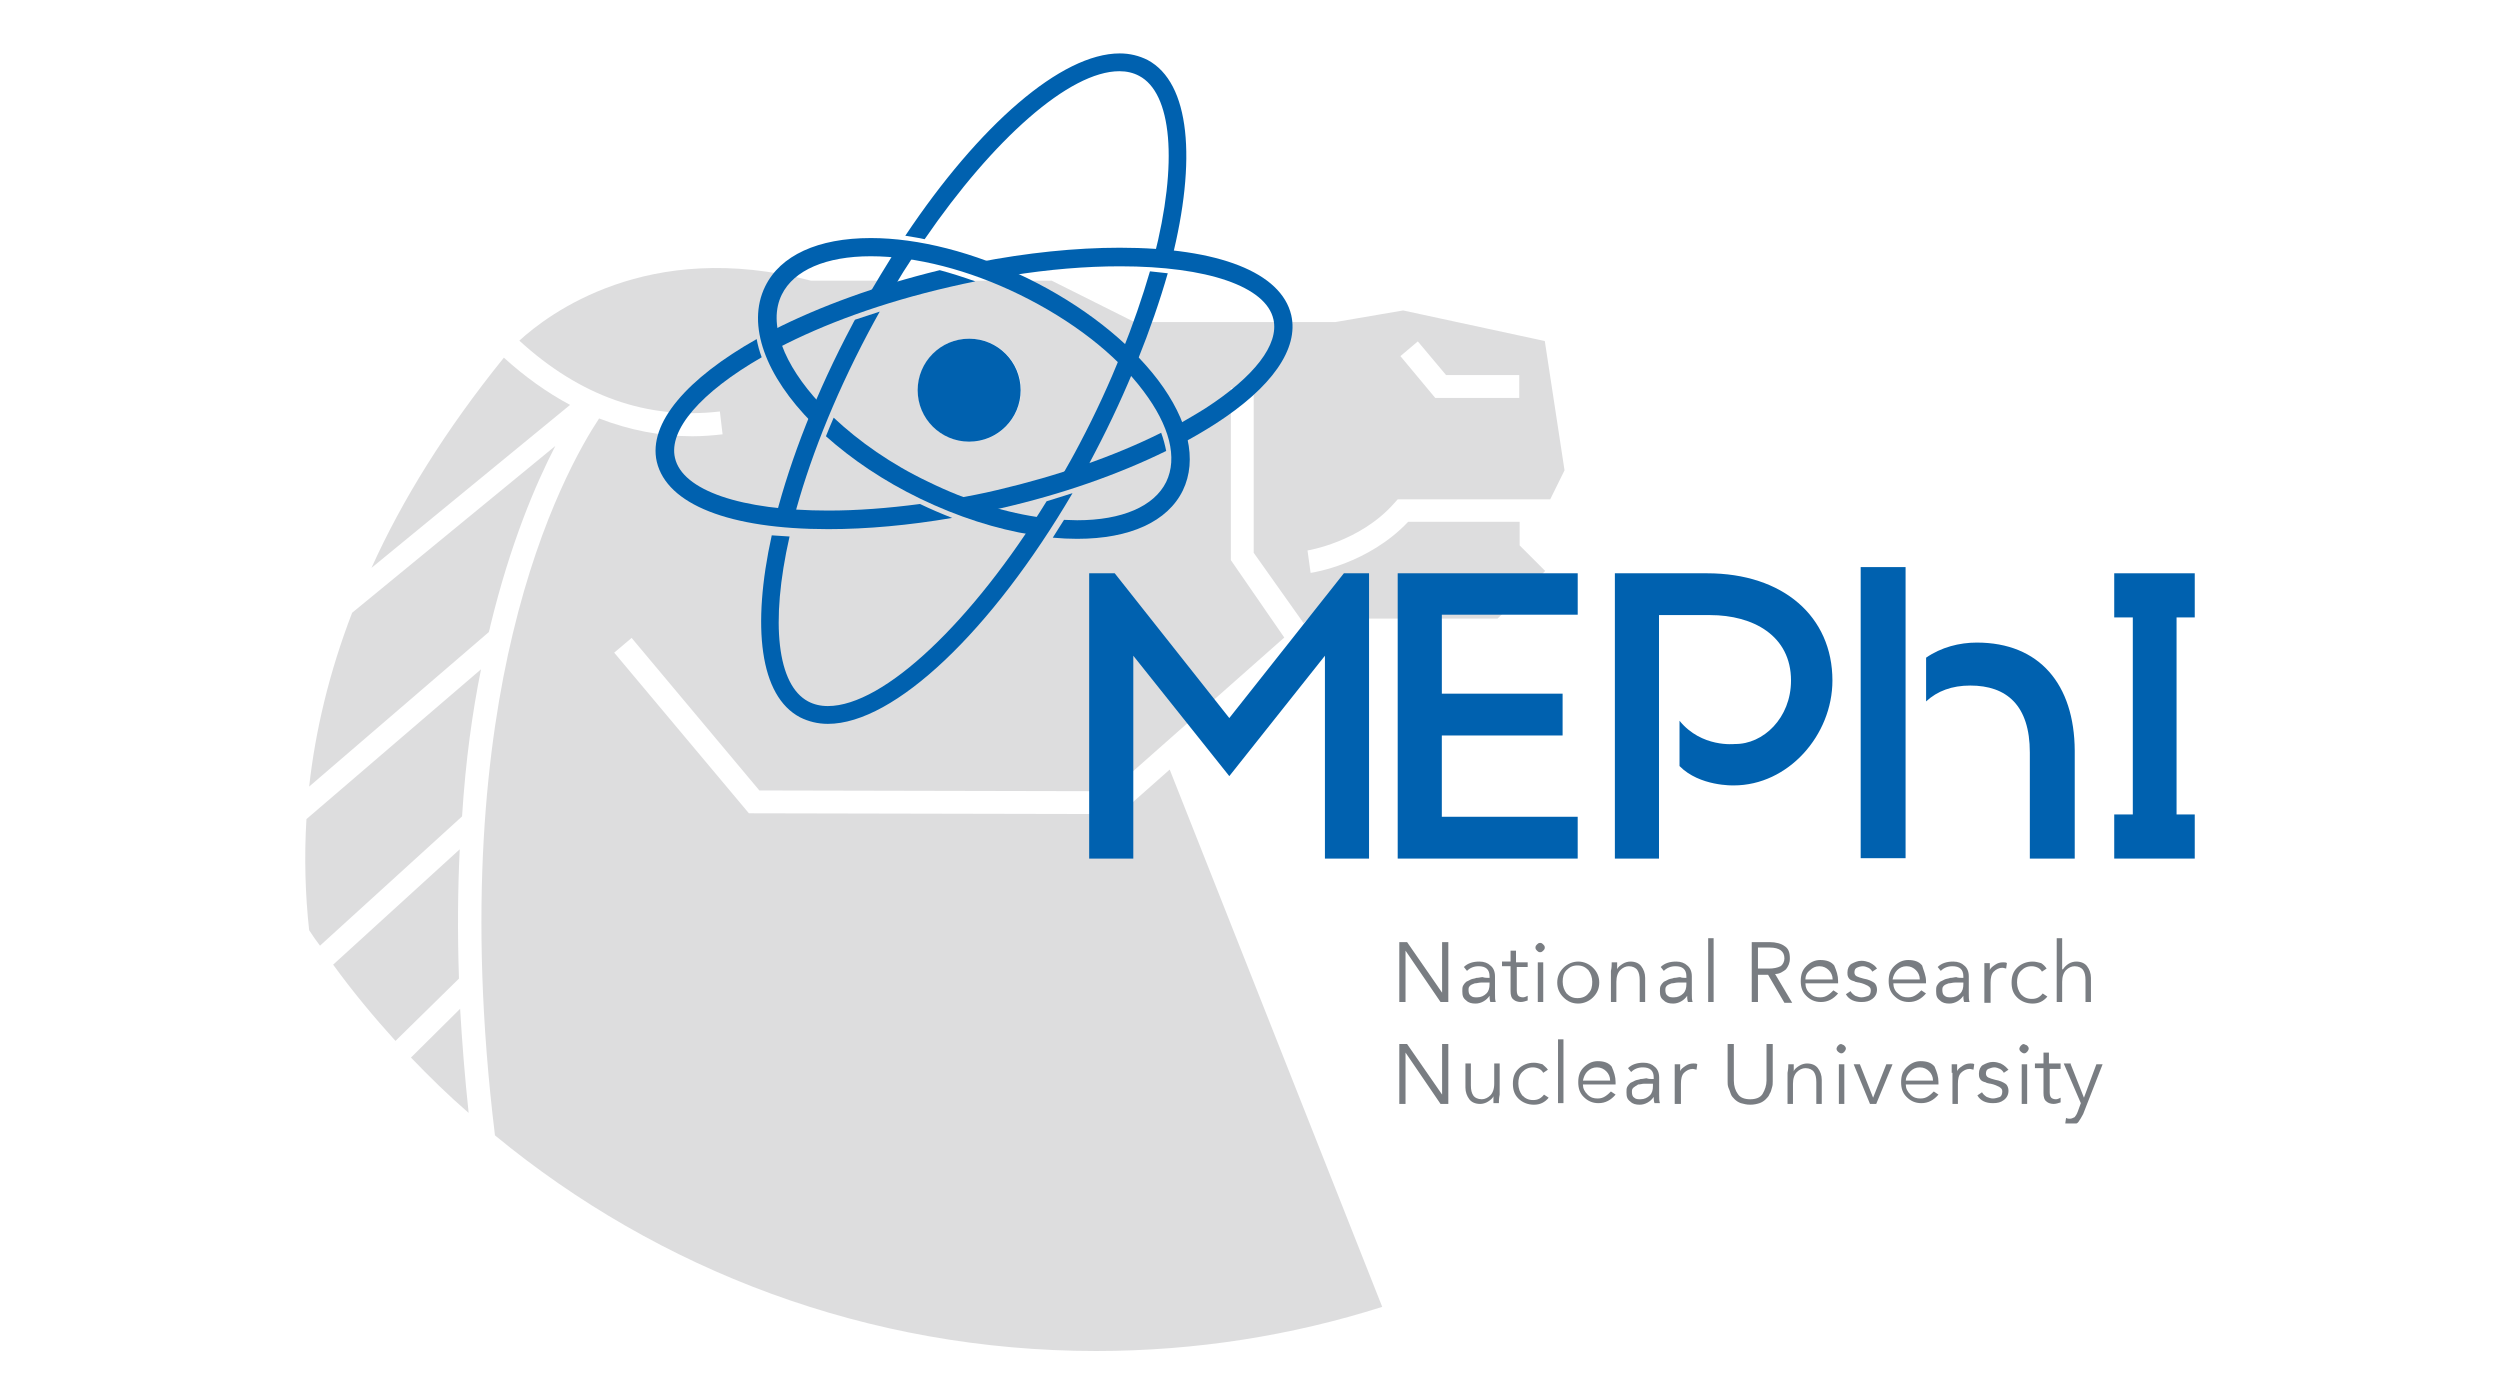 <?xml version="1.0" encoding="utf-8"?>
<!-- Generator: Adobe Illustrator 27.2.0, SVG Export Plug-In . SVG Version: 6.00 Build 0)  -->
<svg version="1.1" id="Layer_1" xmlns="http://www.w3.org/2000/svg" xmlns:xlink="http://www.w3.org/1999/xlink" x="0px" y="0px"
	 viewBox="0 0 250 140" style="enable-background:new 0 0 250 140;" xml:space="preserve">
<style type="text/css">
	.st0{fill:#797D82;}
	.st1{fill:#DDDDDE;}
	.st2{fill:#0061AF;}
	.st3{fill-rule:evenodd;clip-rule:evenodd;fill:#0061AF;}
</style>
<symbol  id="New_Symbol" viewBox="-45.2 -11.95 90.4 23.9">
	<g>
		<g>
			<g>
				<path class="st0" d="M-44.2,11.45l4.5-6.5l0,0v6.5h0.8v-7.7h-1l-4.5,6.6l0,0v-6.6h-0.8v7.7C-45.2,11.45-44.2,11.45-44.2,11.45z"
					/>
				<path class="st0" d="M-33.6,6.85v0.2c0,0.9-0.5,1.3-1.4,1.3c-0.6,0-1.1-0.2-1.5-0.6l-0.4,0.5c0.5,0.5,1.2,0.7,2,0.7
					c0.6,0,1.1-0.2,1.4-0.5c0.4-0.3,0.6-0.8,0.6-1.4v-2.2c0-0.5,0-0.8,0.1-1.1h-0.7c-0.1,0.3-0.1,0.6-0.1,0.8l0,0
					c-0.4-0.6-1.1-1-1.8-1c-0.5,0-0.9,0.1-1.2,0.4c-0.4,0.3-0.5,0.6-0.5,1.2c0,0.3,0,0.5,0.1,0.7c0.1,0.2,0.2,0.3,0.4,0.5
					c0.2,0.1,0.4,0.2,0.6,0.3c0.2,0.1,0.5,0.1,0.7,0.2c0.3,0,0.6,0.1,0.8,0.1C-34.2,6.85-33.9,6.85-33.6,6.85z M-33.6,6.25h-0.2
					c-0.3,0-0.7,0-0.9,0c-0.3,0-0.5-0.1-0.8-0.1c-0.3-0.1-0.5-0.2-0.6-0.3c-0.2-0.2-0.2-0.3-0.2-0.6c0-0.3,0.1-0.6,0.3-0.7
					c0.2-0.2,0.5-0.2,0.8-0.2c0.5,0,0.9,0.2,1.2,0.5c0.3,0.3,0.4,0.7,0.4,1.2C-33.6,6.05-33.6,6.25-33.6,6.25z"/>
				<path class="st0" d="M-28.7,8.85v-0.6h-1.4v-3c0-0.4,0.1-0.6,0.2-0.7c0.1-0.1,0.3-0.2,0.6-0.2c0.2,0,0.4,0.1,0.6,0.2v-0.6
					c-0.3-0.1-0.6-0.2-0.9-0.2s-0.7,0.1-0.9,0.3c-0.3,0.2-0.4,0.6-0.4,1.1v3.2H-32v0.6h1.1v1.4h0.7v-1.5H-28.7z"/>
				<path class="st0" d="M-26.7,11.15c0.1-0.1,0.2-0.2,0.2-0.4c0-0.2-0.1-0.3-0.2-0.4c-0.1-0.1-0.2-0.2-0.4-0.2
					c-0.2,0-0.3,0.1-0.4,0.2c-0.1,0.1-0.2,0.2-0.2,0.4c0,0.2,0.1,0.3,0.2,0.4c0.1,0.1,0.2,0.2,0.4,0.2
					C-26.9,11.35-26.8,11.25-26.7,11.15z M-26.7,8.85v-5.1h-0.7v5.1H-26.7z"/>
				<path class="st0" d="M-20.3,8.15c0.5-0.5,0.8-1.1,0.8-1.9c0-0.8-0.3-1.4-0.8-1.9s-1.2-0.8-1.9-0.8c-0.8,0-1.4,0.3-1.9,0.8
					s-0.8,1.1-0.8,1.9s0.3,1.4,0.8,1.9s1.2,0.8,1.9,0.8C-21.5,8.95-20.8,8.65-20.3,8.15z M-20.9,4.85c0.4,0.4,0.5,0.9,0.5,1.5
					s-0.2,1.1-0.5,1.5c-0.4,0.4-0.8,0.6-1.4,0.6c-0.6,0-1-0.2-1.4-0.6c-0.4-0.4-0.5-0.9-0.5-1.5s0.2-1.1,0.5-1.5
					c0.4-0.4,0.8-0.6,1.4-0.6C-21.7,4.25-21.2,4.45-20.9,4.85z"/>
				<path class="st0" d="M-17.9,8.85h0.7c0-0.4,0-0.7,0-0.9l0,0c0.1,0.3,0.4,0.5,0.7,0.7c0.3,0.2,0.7,0.3,1,0.3
					c0.6,0,1.1-0.2,1.4-0.6c0.3-0.4,0.5-0.9,0.5-1.5v-3.1h-0.7v2.8c0,0.6-0.1,1-0.3,1.3c-0.2,0.3-0.6,0.5-1.1,0.5
					c-0.4,0-0.8-0.2-1.1-0.5c-0.3-0.3-0.5-0.8-0.5-1.5v-2.6H-18v4C-17.9,8.15-17.9,8.55-17.9,8.85z"/>
				<path class="st0" d="M-8.3,6.85v0.2c0,0.9-0.5,1.3-1.4,1.3c-0.6,0-1.1-0.2-1.5-0.6l-0.4,0.5c0.5,0.5,1.2,0.7,2,0.7
					c0.6,0,1.1-0.2,1.4-0.5c0.4-0.3,0.6-0.8,0.6-1.4v-2.2c0-0.5,0-0.8,0.1-1.1h-0.6c-0.1,0.3-0.1,0.6-0.1,0.8l0,0
					c-0.4-0.6-1.1-1-1.8-1c-0.5,0-0.9,0.1-1.2,0.4c-0.4,0.3-0.5,0.6-0.5,1.2c0,0.3,0,0.5,0.1,0.7c0.1,0.2,0.2,0.3,0.4,0.5
					c0.2,0.1,0.4,0.2,0.6,0.3c0.2,0.1,0.5,0.1,0.7,0.2c0.3,0,0.6,0.1,0.8,0.1C-8.9,6.85-8.6,6.85-8.3,6.85z M-8.3,6.25h-0.2
					c-0.3,0-0.7,0-0.9,0c-0.3,0-0.5-0.1-0.8-0.1c-0.3-0.1-0.5-0.2-0.6-0.3c-0.2-0.2-0.2-0.3-0.2-0.6c0-0.3,0.1-0.6,0.3-0.7
					c0.2-0.2,0.5-0.2,0.8-0.2c0.5,0,0.9,0.2,1.2,0.5s0.4,0.7,0.4,1.2C-8.3,6.05-8.3,6.25-8.3,6.25z"/>
				<path class="st0" d="M-4.8,11.95v-8.2h-0.7v8.2C-5.5,11.95-4.8,11.95-4.8,11.95z"/>
				<path class="st0" d="M0.9,7.35v-3.6H0.1v7.7h2.3c0.8,0,1.5-0.2,1.9-0.5c0.5-0.3,0.7-0.8,0.7-1.6c0-0.6-0.2-1-0.5-1.4
					c-0.4-0.3-0.8-0.6-1.4-0.6l2.2-3.7h-1l-2.1,3.6H0.9V7.35z M0.9,10.75v-2.7h1.4c0.6,0,1.1,0.1,1.5,0.3c0.3,0.2,0.5,0.6,0.5,1
					c0,0.9-0.6,1.4-1.9,1.4H0.9z"/>
				<path class="st0" d="M11.2,6.45c0-0.1,0-0.3,0-0.3H7c0-0.5,0.2-1,0.6-1.3c0.4-0.4,0.8-0.5,1.3-0.5c0.4,0,0.7,0.1,1,0.3
					c0.3,0.2,0.5,0.4,0.7,0.6l0.6-0.4c-0.6-0.7-1.3-1.1-2.2-1.1c-0.8,0-1.4,0.3-1.9,0.8s-0.7,1.1-0.7,1.9s0.2,1.4,0.7,1.9
					s1.1,0.8,1.8,0.8c0.8,0,1.4-0.2,1.8-0.7C11,7.75,11.2,7.15,11.2,6.45z M7,6.65h3.5c0,0.5-0.2,0.9-0.5,1.2
					c-0.3,0.3-0.7,0.5-1.2,0.5s-0.9-0.2-1.2-0.5C7.2,7.55,7,7.15,7,6.65z"/>
				<path class="st0" d="M16.2,8.05l-0.6-0.4c-0.1,0.2-0.3,0.4-0.5,0.5s-0.5,0.2-0.7,0.2c-0.3,0-0.6-0.1-0.8-0.2
					c-0.2-0.1-0.3-0.3-0.3-0.6c0-0.2,0.1-0.4,0.3-0.5c0.2-0.1,0.5-0.2,0.9-0.3c0.6-0.1,1-0.3,1.3-0.5s0.4-0.6,0.4-0.9
					c0-0.5-0.2-0.9-0.6-1.2c-0.4-0.3-0.8-0.4-1.4-0.4c-0.9,0-1.6,0.3-2,1l0.6,0.4c0.1-0.2,0.3-0.4,0.6-0.6c0.3-0.1,0.5-0.2,0.8-0.2
					s0.6,0.1,0.9,0.2c0.2,0.1,0.3,0.4,0.3,0.7c0,0.3-0.1,0.4-0.4,0.6c-0.2,0.1-0.6,0.3-1.1,0.4c-0.2,0-0.4,0.1-0.5,0.1
					c-0.1,0.1-0.3,0.1-0.5,0.2s-0.3,0.2-0.4,0.4c-0.1,0.2-0.1,0.4-0.1,0.6c0,0.5,0.2,0.9,0.5,1.1c0.4,0.2,0.8,0.4,1.3,0.4
					c0.4,0,0.7-0.1,1-0.2C15.8,8.55,16,8.35,16.2,8.05z"/>
				<path class="st0" d="M22.5,6.45c0-0.1,0-0.3,0-0.3h-4.2c0-0.5,0.2-1,0.6-1.3c0.4-0.4,0.8-0.5,1.3-0.5c0.4,0,0.7,0.1,1,0.3
					c0.3,0.2,0.5,0.4,0.7,0.6l0.6-0.4c-0.6-0.7-1.3-1.1-2.2-1.1c-0.8,0-1.4,0.3-1.9,0.8s-0.7,1.1-0.7,1.9s0.2,1.4,0.7,1.9
					s1.1,0.8,1.8,0.8c0.8,0,1.4-0.2,1.8-0.7C22.2,7.75,22.5,7.15,22.5,6.45z M18.2,6.65h3.5c0,0.5-0.2,0.9-0.5,1.2
					c-0.3,0.3-0.7,0.5-1.2,0.5s-0.9-0.2-1.2-0.5C18.5,7.55,18.3,7.15,18.2,6.65z"/>
				<path class="st0" d="M27.3,6.85v0.2c0,0.9-0.5,1.3-1.4,1.3c-0.6,0-1.1-0.2-1.5-0.6L24,8.25c0.5,0.5,1.2,0.7,2,0.7
					c0.6,0,1.1-0.2,1.4-0.5c0.4-0.3,0.6-0.8,0.6-1.4v-2.2c0-0.5,0-0.8,0.1-1.1h-0.7c-0.1,0.3-0.1,0.6-0.1,0.8l0,0
					c-0.4-0.6-1.1-1-1.8-1c-0.5,0-0.9,0.1-1.2,0.4c-0.4,0.3-0.5,0.6-0.5,1.2c0,0.3,0,0.5,0.1,0.7s0.2,0.3,0.4,0.5
					c0.2,0.1,0.4,0.2,0.6,0.3c0.2,0.1,0.5,0.1,0.7,0.2c0.3,0,0.6,0.1,0.8,0.1C26.6,6.85,26.9,6.85,27.3,6.85z M27.3,6.25h-0.2
					c-0.3,0-0.7,0-0.9,0c-0.3,0-0.5-0.1-0.8-0.1c-0.3-0.1-0.5-0.2-0.6-0.3c-0.2-0.2-0.2-0.3-0.2-0.6c0-0.3,0.1-0.6,0.3-0.7
					c0.2-0.2,0.5-0.2,0.8-0.2c0.5,0,0.9,0.2,1.2,0.5s0.4,0.7,0.4,1.2V6.25z"/>
				<path class="st0" d="M30,7.65c0,0.4,0,0.8,0,1.1h0.7c0-0.4,0-0.7,0-0.9l0,0c0.1,0.3,0.4,0.5,0.7,0.7c0.3,0.2,0.6,0.3,1,0.3
					c0.2,0,0.4,0,0.5-0.1l-0.1-0.7c-0.1,0-0.3,0.1-0.5,0.1c-0.4,0-0.8-0.2-1.1-0.5c-0.3-0.3-0.4-0.8-0.4-1.4v-2.6H30V7.65z"/>
				<path class="st0" d="M38,8.05l-0.6-0.4c-0.1,0.2-0.3,0.4-0.5,0.5c-0.2,0.1-0.5,0.2-0.8,0.2c-0.6,0-1-0.2-1.4-0.6
					c-0.4-0.4-0.5-0.9-0.5-1.5s0.2-1.1,0.5-1.5c0.4-0.4,0.8-0.6,1.4-0.6c0.6,0,1,0.2,1.4,0.7l0.6-0.4c-0.5-0.6-1.1-0.9-1.9-0.9
					s-1.5,0.3-2,0.8s-0.7,1.1-0.7,1.9s0.2,1.4,0.7,1.9s1.2,0.8,2,0.8c0.4,0,0.7-0.1,1.1-0.2C37.6,8.55,37.8,8.35,38,8.05z"/>
				<path class="st0" d="M40.1,7.95L40.1,7.95c0.2,0.3,0.4,0.5,0.7,0.7c0.3,0.2,0.7,0.3,1,0.3c0.6,0,1.1-0.2,1.4-0.6
					c0.3-0.4,0.5-0.9,0.5-1.5v-3.1H43v2.8c0,0.6-0.1,1-0.3,1.3c-0.2,0.3-0.6,0.5-1.1,0.5c-0.4,0-0.8-0.2-1.1-0.5
					c-0.3-0.3-0.5-0.8-0.5-1.5v-2.6h-0.7v8.2H40v-4H40.1z"/>
				<path class="st0" d="M-44.2-1.65l4.5-6.5l0,0v6.5h0.8v-7.7h-1l-4.5,6.6l0,0v-6.6h-0.8v7.7H-44.2z"/>
				<path class="st0" d="M-32.4-9.25h-0.7c0,0.4,0,0.7,0,0.9l0,0c-0.1-0.3-0.4-0.5-0.7-0.7s-0.7-0.3-1-0.3c-0.6,0-1.1,0.2-1.4,0.6
					c-0.3,0.4-0.5,0.9-0.5,1.5v3.1h0.7v-2.8c0-0.6,0.1-1,0.3-1.3c0.2-0.3,0.6-0.5,1.1-0.5c0.4,0,0.8,0.2,1.1,0.5
					c0.3,0.3,0.5,0.8,0.5,1.5v2.6h0.7v-4C-32.4-8.65-32.4-8.95-32.4-9.25z"/>
				<path class="st0" d="M-26.1-4.95l-0.6-0.4c-0.1,0.2-0.3,0.4-0.5,0.5s-0.5,0.2-0.8,0.2c-0.6,0-1-0.2-1.4-0.6
					c-0.4-0.4-0.5-0.9-0.5-1.5s0.2-1.1,0.5-1.5c0.4-0.4,0.8-0.6,1.4-0.6c0.6,0,1,0.2,1.4,0.7l0.6-0.4c-0.5-0.6-1.1-0.9-1.9-0.9
					c-0.8,0-1.5,0.3-2,0.8c-0.5,0.5-0.7,1.1-0.7,1.9s0.2,1.4,0.7,1.9s1.2,0.8,2,0.8c0.4,0,0.7-0.1,1.1-0.2
					C-26.6-4.45-26.3-4.65-26.1-4.95z"/>
				<path class="st0" d="M-24.1-1.05v-8.2h-0.7v8.2C-24.8-1.05-24.1-1.05-24.1-1.05z"/>
				<path class="st0" d="M-17.4-6.55c0-0.1,0-0.3,0-0.3h-4.2c0-0.5,0.2-0.9,0.6-1.3c0.4-0.4,0.8-0.5,1.3-0.5c0.4,0,0.7,0.1,1,0.3
					c0.3,0.2,0.5,0.4,0.7,0.6l0.6-0.4c-0.6-0.7-1.3-1.1-2.2-1.1c-0.8,0-1.4,0.3-1.9,0.8s-0.7,1.1-0.7,1.9s0.2,1.4,0.7,1.9
					s1.1,0.8,1.8,0.8c0.8,0,1.4-0.2,1.8-0.7C-17.6-5.25-17.4-5.85-17.4-6.55z M-21.6-6.35h3.5c0,0.5-0.2,0.9-0.5,1.2
					c-0.3,0.3-0.7,0.5-1.2,0.5c-0.5,0-0.9-0.2-1.2-0.5C-21.4-5.55-21.5-5.95-21.6-6.35z"/>
				<path class="st0" d="M-12.5-6.15v0.2c0,0.9-0.5,1.3-1.4,1.3c-0.6,0-1.1-0.2-1.5-0.6l-0.4,0.5c0.5,0.5,1.2,0.7,2,0.7
					c0.6,0,1.1-0.2,1.4-0.5c0.4-0.3,0.6-0.8,0.6-1.4v-2.2c0-0.5,0-0.8,0.1-1.1h-0.7c-0.1,0.3-0.1,0.6-0.1,0.8l0,0
					c-0.4-0.6-1.1-1-1.8-1c-0.5,0-0.9,0.1-1.2,0.4c-0.4,0.3-0.5,0.6-0.5,1.2c0,0.3,0,0.5,0.1,0.7c0.1,0.2,0.2,0.3,0.4,0.5
					c0.2,0.1,0.4,0.2,0.6,0.3c0.2,0.1,0.5,0.1,0.7,0.2c0.3,0,0.6,0.1,0.8,0.1C-13.2-6.15-12.9-6.15-12.5-6.15z M-12.5-6.75h-0.3
					c-0.3,0-0.7,0-0.9,0c-0.3,0-0.5-0.1-0.8-0.1c-0.3-0.2-0.5-0.3-0.6-0.4c-0.2-0.2-0.2-0.3-0.2-0.6c0-0.3,0.1-0.6,0.3-0.7
					c0.2-0.2,0.5-0.2,0.8-0.2c0.5,0,0.9,0.2,1.2,0.5c0.3,0.3,0.4,0.7,0.4,1.2v0.3H-12.5z"/>
				<path class="st0" d="M-9.8-5.35c0,0.4,0,0.8,0,1.1h0.7c0-0.4,0-0.7,0-0.9l0,0c0.1,0.3,0.4,0.5,0.7,0.7s0.6,0.3,1,0.3
					c0.2,0,0.4,0,0.5-0.1L-7-4.95c-0.1,0-0.3,0.1-0.5,0.1c-0.4,0-0.8-0.2-1.1-0.5C-8.9-5.65-9-6.15-9-6.75v-2.6h-0.8V-5.35z"/>
				<path class="st0" d="M1.1-9.25c-0.3-0.1-0.7-0.2-1.2-0.2s-0.8,0.1-1.2,0.2c-0.3,0.1-0.6,0.3-0.8,0.5s-0.4,0.4-0.5,0.7
					c-0.1,0.3-0.2,0.6-0.3,0.8C-3-6.95-3-6.75-3-6.45v4.8h0.8v-4.7c0-0.7,0.2-1.3,0.5-1.7c0.3-0.5,0.9-0.7,1.6-0.7s1.3,0.2,1.6,0.7
					S2-6.95,2-6.35v4.7h0.8v-4.8c0-0.3,0-0.5-0.1-0.8s-0.1-0.5-0.3-0.8c-0.1-0.3-0.3-0.5-0.5-0.7C1.7-8.95,1.4-9.15,1.1-9.25z"/>
				<path class="st0" d="M4.8-4.25h0.7c0-0.4,0-0.7,0-0.9l0,0c0.1,0.3,0.4,0.5,0.7,0.7c0.3,0.2,0.7,0.3,1,0.3c0.6,0,1.1-0.2,1.4-0.6
					s0.5-0.9,0.5-1.5v-3.1H8.4v2.8c0,0.6-0.1,1-0.3,1.3c-0.2,0.3-0.6,0.5-1.1,0.5c-0.4,0-0.8-0.2-1.1-0.5c-0.3-0.3-0.5-0.8-0.5-1.5
					v-2.6H4.7v4C4.8-4.85,4.8-4.55,4.8-4.25z"/>
				<path class="st0" d="M12-1.85c0.1-0.1,0.2-0.2,0.2-0.4c0-0.1-0.1-0.3-0.2-0.4s-0.2-0.2-0.4-0.2c-0.1,0-0.3,0.1-0.4,0.2
					S11-2.45,11-2.25c0,0.1,0.1,0.3,0.2,0.4s0.2,0.2,0.4,0.2C11.8-1.75,11.9-1.75,12-1.85z M12-4.25v-5.1h-0.7v5.1H12z"/>
				<path class="st0" d="M18.2-4.25l-2.1-5.1h-0.8l-2.1,5.1H14l1.7-4.3l0,0l1.7,4.3C17.4-4.25,18.2-4.25,18.2-4.25z"/>
				<path class="st0" d="M24.1-6.55c0-0.1,0-0.3,0-0.3h-4.2c0-0.5,0.2-0.9,0.6-1.3c0.4-0.4,0.8-0.5,1.3-0.5c0.4,0,0.7,0.1,1,0.3
					s0.5,0.4,0.7,0.6l0.6-0.4c-0.6-0.7-1.3-1.1-2.2-1.1c-0.8,0-1.4,0.3-1.9,0.8s-0.7,1.1-0.7,1.9s0.2,1.4,0.7,1.9s1.1,0.8,1.8,0.8
					c0.8,0,1.4-0.2,1.8-0.7C23.9-5.25,24.1-5.85,24.1-6.55z M19.9-6.35h3.5c0,0.5-0.2,0.9-0.5,1.2c-0.3,0.3-0.7,0.5-1.2,0.5
					s-0.9-0.2-1.2-0.5C20.1-5.55,19.9-5.95,19.9-6.35z"/>
				<path class="st0" d="M25.8-5.35c0,0.4,0,0.8,0,1.1h0.7c0-0.4,0-0.7,0-0.9l0,0c0.1,0.3,0.4,0.5,0.7,0.7s0.6,0.3,1,0.3
					c0.2,0,0.4,0,0.5-0.1l-0.1-0.7c-0.1,0-0.3,0.1-0.5,0.1c-0.4,0-0.8-0.2-1.1-0.5s-0.4-0.8-0.4-1.4v-2.6h-0.7v4H25.8z"/>
				<path class="st0" d="M33.1-4.95l-0.6-0.4c-0.1,0.2-0.3,0.4-0.5,0.5c-0.2,0.1-0.5,0.2-0.7,0.2c-0.3,0-0.5-0.1-0.8-0.2
					c-0.2-0.1-0.3-0.3-0.3-0.6c0-0.2,0.1-0.4,0.3-0.5s0.5-0.2,0.9-0.3c0.6-0.1,1-0.3,1.3-0.5c0.3-0.2,0.4-0.6,0.4-0.9
					c0-0.5-0.2-0.9-0.6-1.2c-0.4-0.3-0.8-0.4-1.4-0.4c-0.9,0-1.6,0.3-2,1l0.6,0.4c0.1-0.2,0.3-0.4,0.6-0.6c0.3-0.1,0.5-0.2,0.8-0.2
					s0.6,0.1,0.9,0.2c0.2,0.1,0.3,0.4,0.3,0.7c0,0.3-0.1,0.4-0.4,0.6c-0.2,0.1-0.6,0.3-1.1,0.4c-0.2,0-0.4,0.1-0.5,0.1
					c-0.1,0.1-0.3,0.1-0.5,0.2s-0.3,0.2-0.4,0.4c-0.1,0.2-0.1,0.4-0.1,0.6c0,0.5,0.2,0.9,0.5,1.1c0.4,0.2,0.8,0.4,1.3,0.4
					c0.4,0,0.7-0.1,1-0.2C32.7-4.45,32.9-4.75,33.1-4.95z"/>
				<path class="st0" d="M35.5-1.85c0.1-0.1,0.2-0.2,0.2-0.4c0-0.1-0.1-0.3-0.2-0.4c-0.1-0.1-0.2-0.2-0.4-0.2
					c-0.1,0-0.3,0.1-0.4,0.2c-0.1,0.1-0.2,0.2-0.2,0.4c0,0.1,0.1,0.3,0.2,0.4s0.2,0.2,0.4,0.2C35.2-1.75,35.4-1.75,35.5-1.85z
					 M35.5-4.25v-5.1h-0.7v5.1H35.5z"/>
				<path class="st0" d="M39.8-4.25v-0.6h-1.4v-3c0-0.4,0.1-0.6,0.2-0.7c0.1-0.1,0.3-0.2,0.6-0.2c0.2,0,0.4,0.1,0.6,0.2v-0.6
					c-0.3-0.1-0.6-0.2-0.9-0.2c-0.3,0-0.7,0.1-0.9,0.3c-0.3,0.2-0.4,0.6-0.4,1.1v3.2h-1.1v0.6h1.1v1.4h0.7v-1.4h1.5V-4.25z"/>
				<path class="st0" d="M41.1-4.25l1.7-4.3l0,0l1.6,4.3h0.8l-2.5-6.4c-0.2-0.4-0.4-0.7-0.6-1s-0.6-0.3-1-0.3c-0.2,0-0.4,0-0.7,0.1
					l0.1,0.7c0.2-0.1,0.4-0.1,0.5-0.1c0.2,0,0.4,0.1,0.6,0.2c0.1,0.1,0.3,0.4,0.4,0.7l0.4,1.1l-2.2,5.1h0.9V-4.25z"/>
			</g>
		</g>
	</g>
</symbol>
<g>
	<g>
		<g>
			<path class="st1" d="M45.974,84.929L33.315,96.465c1.936,2.671,4.026,5.187,6.232,7.626l6.349-6.232
				C45.741,93.213,45.78,88.916,45.974,84.929z"/>
			<path class="st1" d="M48.103,66.929L30.644,81.91c-0.232,3.871-0.116,7.587,0.271,11.11c0.348,0.542,0.697,1.045,1.084,1.548
				l14.207-12.929C46.554,76.065,47.251,71.148,48.103,66.929z"/>
			<path class="st1" d="M41.096,105.756c1.858,1.936,3.755,3.794,5.768,5.536c-0.387-3.639-0.658-7.084-0.852-10.413L41.096,105.756
				z"/>
			<path class="st1" d="M49.032,62.593c2.013-8.284,4.529-14.168,6.503-18L35.212,61.277c-2.323,6.039-3.678,11.845-4.297,17.381
				l17.962-15.446C48.954,63.019,48.993,62.787,49.032,62.593z"/>
			<path class="st1" d="M50.387,35.767c-5.845,7.239-10.181,14.246-13.239,21.02l19.859-16.297
				C54.683,39.251,52.477,37.663,50.387,35.767z"/>
			<path class="st1" d="M139.421,50.322l0.348-0.387h15.252l1.432-2.903l-1.974-12.929l-14.168-3.058l-6.774,1.161h-20.091
				l-8.284-4.142H81.084c-16.336-4.258-26.323,3.407-29.149,6c6.039,5.536,12.775,7.936,20.052,7.084l0.271,2.284
				c-1.006,0.116-2.013,0.194-3.019,0.194c-3.213,0-6.31-0.619-9.329-1.781c-1.665,2.516-5.768,9.523-8.632,21.523
				c-2.594,10.8-4.568,27.407-1.781,50.169c16.336,13.471,37.278,21.562,60.118,21.562c9.987,0,19.588-1.548,28.607-4.413
				l-21.252-53.731l-5.032,4.452L74.89,81.329L61.419,65.264l1.742-1.471l12.775,15.252l35.111,0.077l17.381-15.368l-5.342-7.742
				V38.825h2.284v16.452l4.994,7.045l0.465-0.465h18.93l4.761-4.761l-2.555-2.555V52.18h-11.149
				c-3.987,4.219-9.484,5.071-9.755,5.11l-0.155-1.123l-0.155-1.123C130.75,55.045,135.976,54.232,139.421,50.322z M141.783,34.141
				l2.826,3.368h7.316v2.284h-8.4l-3.484-4.181L141.783,34.141z M96.956,44.167c-2.826,0-5.149-2.284-5.149-5.149
				c0-2.826,2.284-5.149,5.149-5.149c2.826,0,5.149,2.284,5.149,5.149C102.065,41.883,99.781,44.167,96.956,44.167z"/>
		</g>
		<g>
			<g>
				<g>
					<g>
						<g>
							<path class="st2" d="M109.498,45.251c3.213-6.116,5.729-12.504,7.278-17.923c-0.581-0.077-1.161-0.116-1.781-0.194
								c-1.471,5.071-3.832,11.187-7.045,17.265c-0.581,1.123-1.2,2.207-1.819,3.29c0.852-0.271,1.703-0.581,2.555-0.89
								C108.917,46.335,109.227,45.793,109.498,45.251z"/>
							<path class="st2" d="M86.813,33.289c0.387-0.736,0.774-1.432,1.161-2.129c-0.852,0.271-1.665,0.542-2.477,0.813
								c-0.077,0.155-0.194,0.31-0.271,0.503c-3.6,6.774-6.155,13.394-7.665,19.239c0.581,0.039,1.2,0.077,1.819,0.116
								C80.813,46.373,83.252,40.025,86.813,33.289z"/>
							<g>
								<path class="st2" d="M83.368,41.767c-0.271,0.619-0.542,1.277-0.774,1.858c2.555,2.284,5.729,4.452,9.407,6.232
									c3.755,1.819,7.626,3.058,11.265,3.639c0.387-0.542,0.735-1.123,1.123-1.703c-3.678-0.465-7.665-1.703-11.536-3.6
									C89.097,46.412,85.884,44.128,83.368,41.767z"/>
								<path class="st2" d="M115.808,38.012c-2.942-3.871-7.587-7.51-13.046-10.181c-5.342-2.594-10.916-4.026-15.678-4.026
									c-5.303,0-9.058,1.742-10.568,4.839c-1.897,3.871,0.077,8.981,4.723,13.665c0.271-0.658,0.503-1.277,0.774-1.936
									c-3.639-3.91-5.265-8.013-3.832-10.916c1.2-2.439,4.413-3.832,8.903-3.832s9.794,1.355,14.865,3.832
									c5.226,2.555,9.639,5.961,12.387,9.639c2.632,3.484,3.445,6.697,2.284,9.097c-1.2,2.439-4.413,3.832-8.903,3.832
									c-0.426,0-0.89-0.039-1.316-0.039c-0.387,0.581-0.736,1.2-1.123,1.781c0.813,0.077,1.665,0.116,2.439,0.116
									c5.303,0,9.058-1.742,10.568-4.839C119.756,45.986,118.866,42.076,115.808,38.012z"/>
							</g>
							<path class="st2" d="M104.659,50.128c-7.394,12-16.259,20.478-21.872,20.478c-0.736,0-1.394-0.155-1.974-0.465
								c-3.058-1.626-3.832-7.781-1.858-16.491c-0.619-0.039-1.2-0.077-1.781-0.116C75.161,62.671,75.974,69.6,80,71.729
								c0.852,0.426,1.781,0.658,2.787,0.658c6.658,0,16.375-9.291,24.465-23.072C106.401,49.586,105.549,49.857,104.659,50.128z"/>
						</g>
						<g>
							<path class="st2" d="M99.704,49.006c-1.432,0.348-2.903,0.619-4.336,0.89c1.161,0.465,2.323,0.852,3.445,1.2
								c0.426-0.077,0.852-0.194,1.277-0.271c6.116-1.394,11.807-3.407,16.529-5.729c-0.116-0.581-0.271-1.2-0.503-1.819
								C111.472,45.599,105.82,47.573,99.704,49.006z"/>
							<path class="st2" d="M77.368,32.979c0.077,0.581,0.232,1.2,0.426,1.819c4.529-2.361,10.336-4.529,17.226-6.116
								c0.852-0.194,1.703-0.387,2.516-0.542c-1.2-0.426-2.4-0.813-3.561-1.123C87.626,28.566,81.936,30.657,77.368,32.979z"/>
							<path class="st2" d="M92.001,50.399c-3.213,0.426-6.31,0.658-9.174,0.658c-8.71,0-14.594-2.013-15.329-5.265
								c-0.658-2.787,2.555-6.542,8.671-10.065c-0.232-0.619-0.387-1.2-0.503-1.819c-6.929,3.91-10.878,8.4-9.987,12.271
								c1.006,4.258,7.239,6.736,17.149,6.736c3.871,0,8.091-0.387,12.387-1.123C94.13,51.367,93.046,50.903,92.001,50.399z"/>
							<path class="st2" d="M129.124,31.508c-1.006-4.258-7.239-6.736-17.149-6.736c-4.413,0-9.291,0.503-14.246,1.471
								c1.084,0.387,2.168,0.813,3.29,1.316c3.832-0.619,7.549-0.929,10.994-0.929c8.71,0,14.594,2.013,15.329,5.303
								c0.581,2.516-1.897,5.729-6.813,8.903c-0.852,0.542-1.742,1.045-2.671,1.587c0.232,0.619,0.465,1.2,0.581,1.781
								c1.084-0.581,2.129-1.2,3.097-1.819C127.189,38.747,129.898,34.876,129.124,31.508z"/>
						</g>
					</g>
				</g>
				<path class="st3" d="M102.065,39.018c0,2.826-2.284,5.149-5.149,5.149c-2.826,0-5.149-2.284-5.149-5.149
					c0-2.826,2.284-5.149,5.149-5.149C99.781,33.87,102.065,36.192,102.065,39.018z"/>
			</g>
			<g>
				<path class="st2" d="M89.33,28.837c0.658-1.123,1.316-2.168,2.013-3.213c-0.658-0.116-1.316-0.194-1.974-0.271
					c-0.852,1.355-1.703,2.787-2.555,4.219C87.626,29.302,88.478,29.07,89.33,28.837z"/>
				<path class="st2" d="M92.465,23.921c6.852-9.987,14.478-16.8,19.472-16.8c0.735,0,1.394,0.155,1.974,0.465
					c3.252,1.703,3.948,8.594,1.471,18.194c0.619,0.039,1.2,0.116,1.781,0.194c2.516-9.987,1.858-17.691-2.4-19.975
					c-0.852-0.426-1.781-0.658-2.787-0.658c-5.845,0-14.052,7.161-21.446,18.233C91.149,23.689,91.807,23.766,92.465,23.921z"/>
			</g>
		</g>
		<g>
			<g>
				<path class="st1" d="M110.582,76.994"/>
			</g>
		</g>
		<g>
			<path class="st2" d="M132.492,85.858V65.574l-9.562,12.039l-9.6-12.039v20.284h-4.413v-28.53h2.555l11.458,14.478l11.458-14.478
				h2.516v28.53H132.492z"/>
			<path class="st2" d="M156.26,69.406v4.142h-12.078v8.129h13.587v4.181H139.77v-28.53h18.001v4.142h-13.587v7.897h12.078V69.406z"
				/>
		</g>
		<g>
			<polygon class="st2" points="219.475,61.742 219.475,57.329 217.656,57.329 213.281,57.329 211.423,57.329 211.423,61.742 
				213.281,61.742 213.281,81.445 211.423,81.445 211.423,85.858 213.281,85.858 217.656,85.858 219.475,85.858 219.475,81.445 
				217.656,81.445 217.656,61.742 			"/>
			<path class="st2" d="M170.7,57.329h-9.213v28.53h4.413V61.509h5.11c4.297,0,8.091,2.052,8.091,6.542
				c0,3.755-2.787,6.387-5.613,6.349c-0.039,0-3.329,0.387-5.536-2.323v4.529c2.013,2.052,5.419,1.936,5.419,1.936
				c5.458,0,9.871-5.032,9.871-10.491C183.242,61.664,178.326,57.329,170.7,57.329z"/>
			<path class="st2" d="M197.681,64.258c-1.742,0-3.561,0.465-5.071,1.51v4.374c1.123-1.045,2.594-1.587,4.413-1.587
				c3.639,0,5.961,1.974,5.961,6.697v10.607h4.49v-10.8C207.436,68.439,203.952,64.258,197.681,64.258z"/>
			<rect x="186.068" y="56.709" class="st2" width="4.49" height="29.11"/>
		</g>
	</g>
	<g>
		<defs>
			<rect id="SVGID_1_" x="139.987" y="93.817" width="70.374" height="18.528"/>
		</defs>
		<clipPath id="SVGID_00000002384657593655590080000003119516123588875913_">
			<use xlink:href="#SVGID_1_"  style="overflow:visible;"/>
		</clipPath>
		
			<g transform="matrix(1 0 0 1 0 -7.629395e-06)" style="clip-path:url(#SVGID_00000002384657593655590080000003119516123588875913_);">
			
				<use xlink:href="#New_Symbol"  width="90.4" height="23.9" x="-45.2" y="-11.95" transform="matrix(0.778 0 0 -0.778 175.096 103.119)" style="overflow:visible;"/>
		</g>
	</g>
</g>
</svg>
